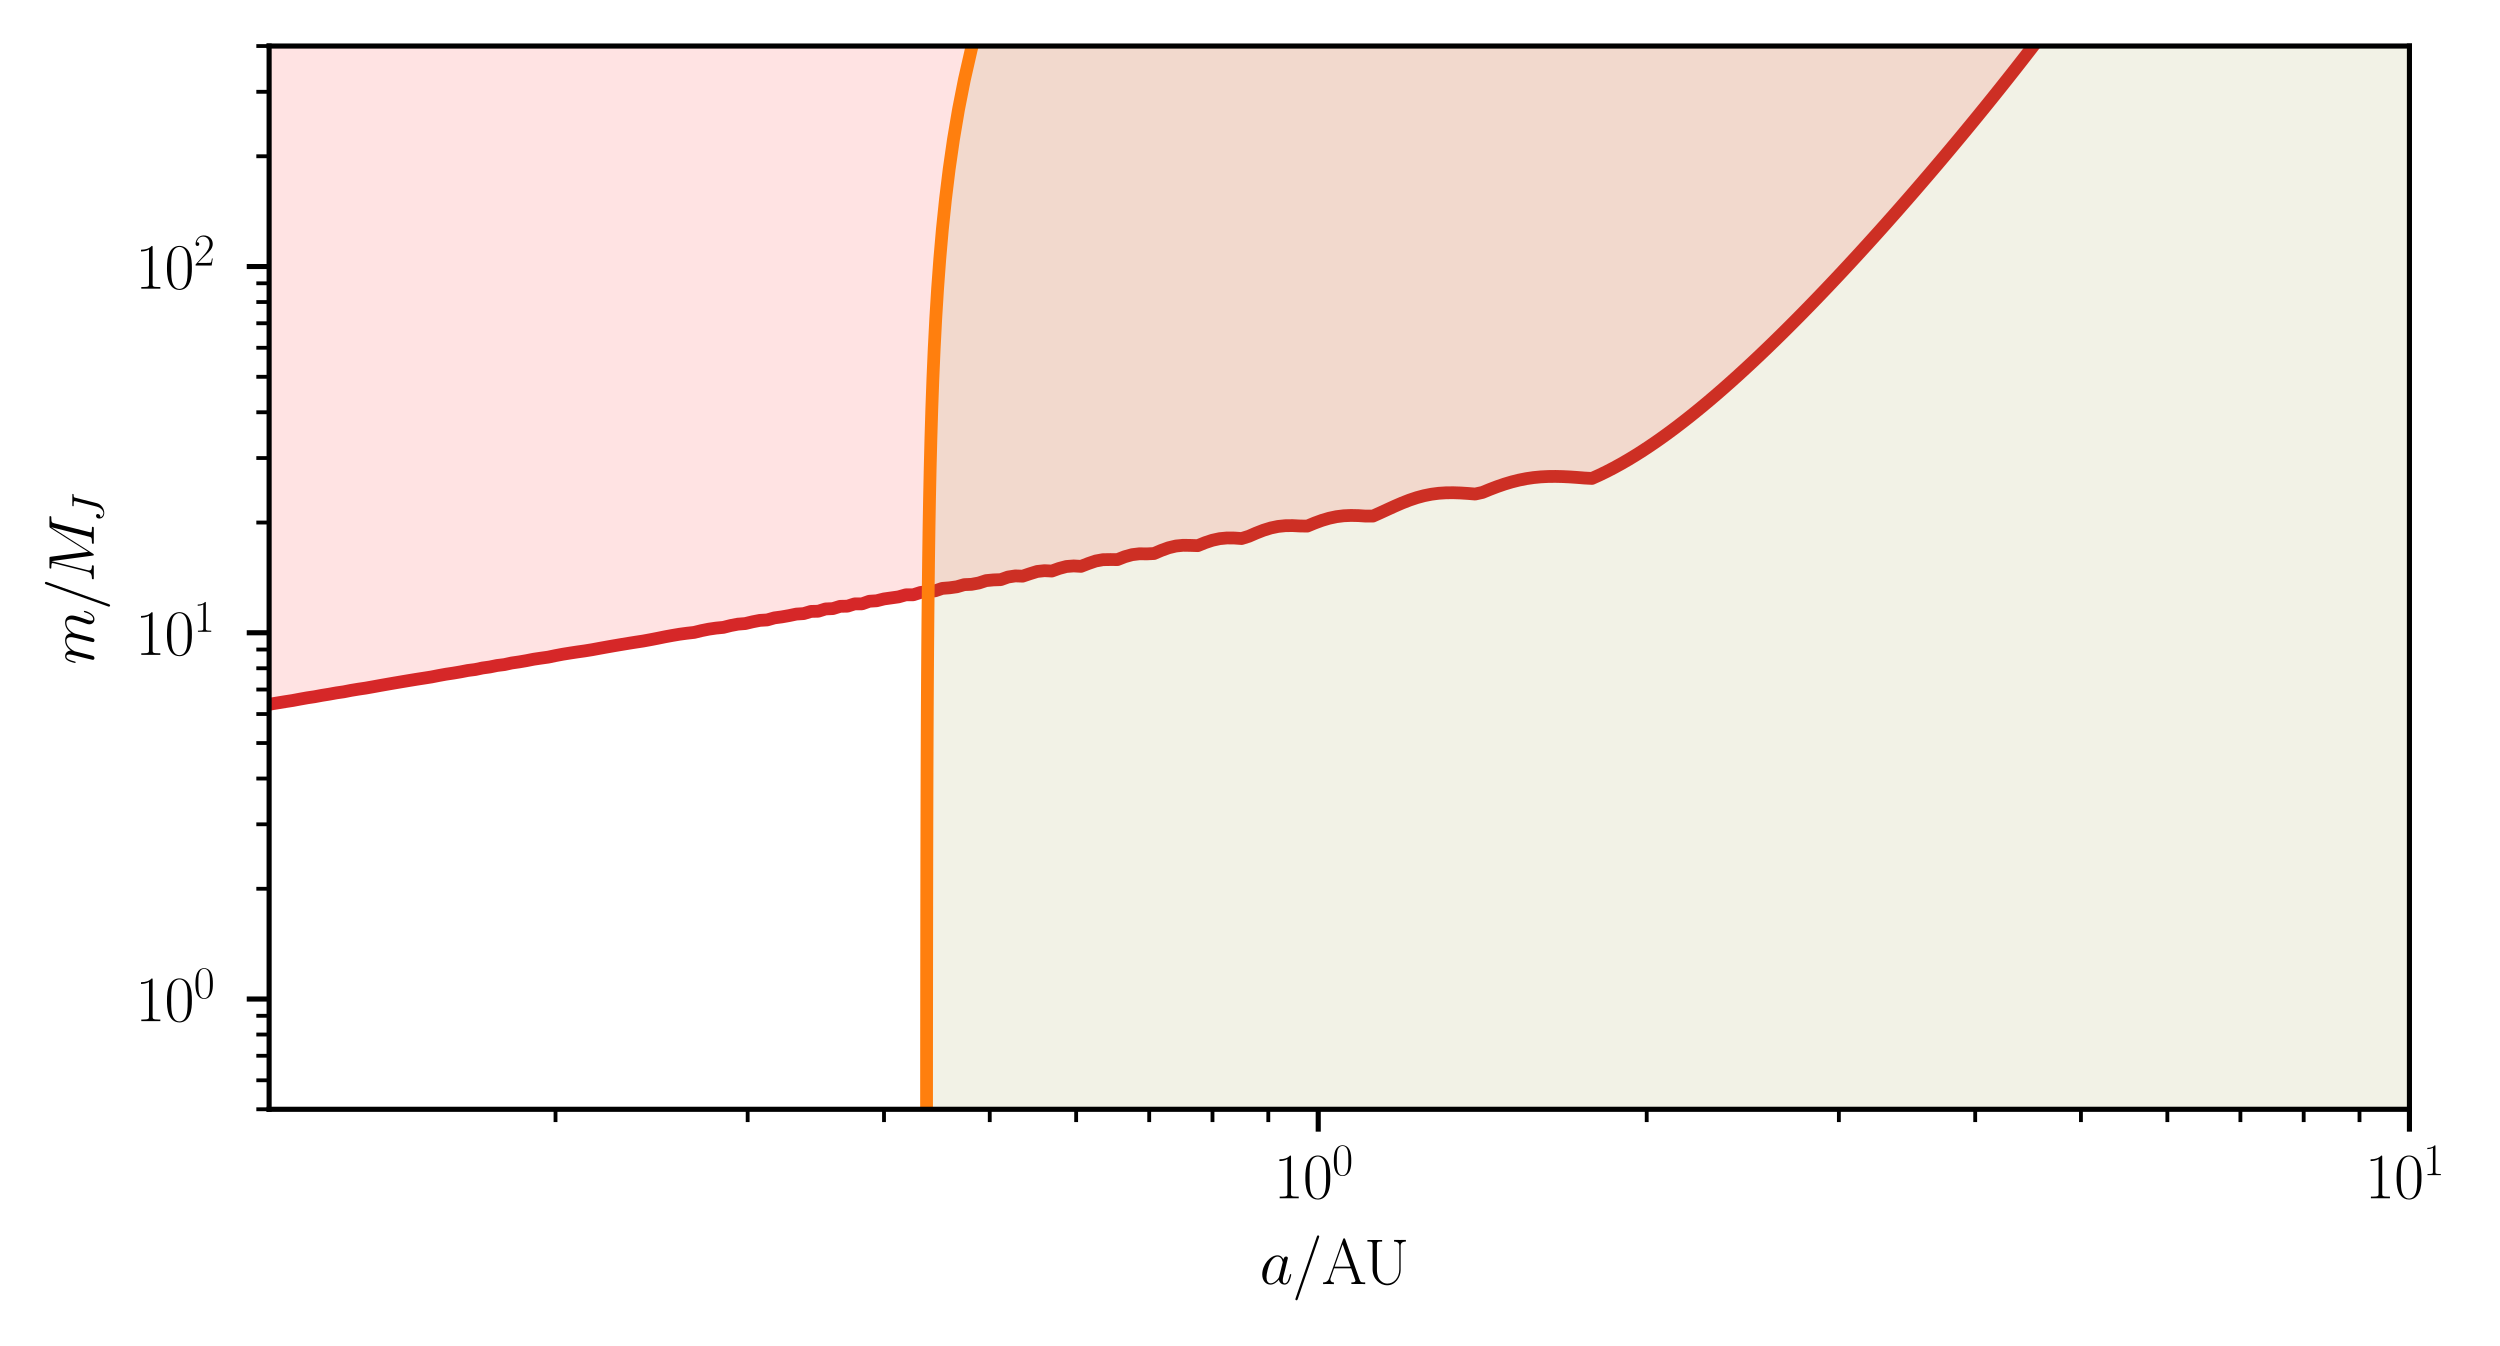 <?xml version="1.0" encoding="UTF-8" standalone="no"?>
<svg
   width="391.064pt"
   height="210.538pt"
   viewBox="0 0 391.064 210.538"
   version="1.1"
   id="svg719"
   sodipodi:docname="rv_1.svg"
   inkscape:version="1.2.2 (b0a8486541, 2022-12-01)"
   xmlns:inkscape="http://www.inkscape.org/namespaces/inkscape"
   xmlns:sodipodi="http://sodipodi.sourceforge.net/DTD/sodipodi-0.dtd"
   xmlns:xlink="http://www.w3.org/1999/xlink"
   xmlns="http://www.w3.org/2000/svg"
   xmlns:svg="http://www.w3.org/2000/svg"
   xmlns:rdf="http://www.w3.org/1999/02/22-rdf-syntax-ns#"
   xmlns:cc="http://creativecommons.org/ns#"
   xmlns:dc="http://purl.org/dc/elements/1.1/">
  <sodipodi:namedview
     id="namedview721"
     pagecolor="#ffffff"
     bordercolor="#666666"
     borderopacity="1.0"
     inkscape:showpageshadow="2"
     inkscape:pageopacity="0.0"
     inkscape:pagecheckerboard="0"
     inkscape:deskcolor="#d1d1d1"
     inkscape:document-units="pt"
     showgrid="false"
     inkscape:zoom="4.7274436"
     inkscape:cx="177.15706"
     inkscape:cy="129.45686"
     inkscape:window-width="3840"
     inkscape:window-height="2122"
     inkscape:window-x="0"
     inkscape:window-y="38"
     inkscape:window-maximized="1"
     inkscape:current-layer="axes_1" />
  <defs
     id="defs136">
    <style
       type="text/css"
       id="style134">*{stroke-linejoin: round; stroke-linecap: butt}</style>
  </defs>
  <g
     id="figure_1">
    <g
       id="patch_1">
      <path
         d="M 0,210.538 H 391.063 V 0 H 0 Z"
         style="display:inline;fill:none"
         id="path138" />
    </g>
    <g
       id="axes_1">
      <g
         id="patch_2">
        <path
           d="M 42.097 173.52  L 376.897 173.52  L 376.897 7.2  L 42.097 7.2  L 42.097 173.52  z "
           style="fill: none"
           id="path141" />
      </g>
      <g
         id="PolyCollection_1">
        <defs
           id="defs145">
          <path
             id="md144dec056"
             d="M 35.514 -226.137  L 35.514 -99.23  L 36.656 -99.445  L 37.797 -99.629  L 38.939 -99.806  L 40.081 -100.014  L 41.223 -100.214  L 42.364 -100.41  L 43.506 -100.601  L 44.648 -100.787  L 45.79 -100.963  L 46.931 -101.179  L 48.073 -101.384  L 49.215 -101.553  L 50.357 -101.767  L 51.498 -101.95  L 52.64 -102.157  L 53.782 -102.322  L 54.924 -102.547  L 56.065 -102.735  L 57.207 -102.903  L 58.349 -103.106  L 59.491 -103.315  L 60.632 -103.516  L 61.774 -103.713  L 62.916 -103.907  L 64.058 -104.099  L 65.199 -104.286  L 66.341 -104.463  L 67.483 -104.643  L 68.625 -104.868  L 69.766 -105.076  L 70.908 -105.245  L 72.05 -105.439  L 73.192 -105.661  L 74.333 -105.806  L 75.475 -106.048  L 76.617 -106.205  L 77.759 -106.439  L 78.9 -106.579  L 80.042 -106.83  L 81.184 -106.994  L 82.326 -107.19  L 83.467 -107.416  L 84.609 -107.586  L 85.751 -107.745  L 86.893 -107.985  L 88.034 -108.2  L 89.176 -108.384  L 90.318 -108.558  L 91.46 -108.719  L 92.601 -108.902  L 93.743 -109.115  L 94.885 -109.322  L 96.027 -109.523  L 97.168 -109.717  L 98.31 -109.906  L 99.452 -110.088  L 100.594 -110.262  L 101.735 -110.47  L 102.877 -110.692  L 104.019 -110.926  L 105.161 -111.136  L 106.302 -111.33  L 107.444 -111.483  L 108.586 -111.612  L 109.728 -111.892  L 110.869 -112.121  L 112.011 -112.288  L 113.153 -112.4  L 114.295 -112.688  L 115.436 -112.906  L 116.578 -112.996  L 117.72 -113.271  L 118.862 -113.494  L 120.003 -113.565  L 121.145 -113.888  L 122.287 -114.039  L 123.429 -114.241  L 124.57 -114.48  L 125.712 -114.554  L 126.854 -114.897  L 127.996 -114.925  L 129.137 -115.284  L 130.279 -115.335  L 131.421 -115.693  L 132.563 -115.718  L 133.704 -116.08  L 134.846 -116.081  L 135.988 -116.488  L 137.129 -116.562  L 138.271 -116.848  L 139.413 -117.009  L 140.555 -117.17  L 141.696 -117.492  L 142.838 -117.493  L 143.98 -117.856  L 145.122 -118.009  L 146.263 -118.114  L 147.405 -118.5  L 148.547 -118.591  L 149.689 -118.752  L 150.83 -119.084  L 151.972 -119.132  L 153.114 -119.343  L 154.256 -119.716  L 155.397 -119.825  L 156.539 -119.866  L 157.681 -120.275  L 158.823 -120.451  L 159.964 -120.411  L 161.106 -120.794  L 162.248 -121.148  L 163.39 -121.269  L 164.531 -121.211  L 165.673 -121.62  L 166.815 -121.924  L 167.957 -122.011  L 169.098 -121.945  L 170.24 -122.387  L 171.382 -122.78  L 172.524 -122.989  L 173.665 -123.009  L 174.807 -123.005  L 175.949 -123.455  L 177.091 -123.773  L 178.232 -123.912  L 179.374 -123.897  L 180.516 -123.951  L 181.658 -124.439  L 182.799 -124.853  L 183.941 -125.127  L 185.083 -125.24  L 186.225 -125.221  L 187.366 -125.185  L 188.508 -125.65  L 189.65 -126.029  L 190.792 -126.278  L 191.933 -126.387  L 193.075 -126.377  L 194.217 -126.297  L 195.359 -126.655  L 196.5 -127.151  L 197.642 -127.597  L 198.784 -127.951  L 199.926 -128.19  L 201.067 -128.307  L 202.209 -128.32  L 203.351 -128.26  L 204.493 -128.243  L 205.634 -128.715  L 206.776 -129.135  L 207.918 -129.474  L 209.06 -129.717  L 210.201 -129.859  L 211.343 -129.908  L 212.485 -129.883  L 213.627 -129.808  L 214.768 -129.811  L 215.91 -130.322  L 217.052 -130.848  L 218.194 -131.369  L 219.335 -131.863  L 220.477 -132.309  L 221.619 -132.692  L 222.761 -133  L 223.902 -133.228  L 225.044 -133.376  L 226.186 -133.451  L 227.328 -133.462  L 228.469 -133.423  L 229.611 -133.35  L 230.753 -133.257  L 231.895 -133.508  L 233.036 -133.977  L 234.178 -134.413  L 235.32 -134.807  L 236.462 -135.15  L 237.603 -135.437  L 238.745 -135.665  L 239.887 -135.833  L 241.029 -135.944  L 242.17 -136.002  L 243.312 -136.014  L 244.454 -135.987  L 245.596 -135.931  L 246.737 -135.852  L 247.879 -135.76  L 249.021 -135.7  L 250.163 -136.214  L 251.304 -136.768  L 252.446 -137.359  L 253.588 -137.986  L 254.73 -138.647  L 255.871 -139.341  L 257.013 -140.066  L 258.155 -140.822  L 259.297 -141.606  L 260.438 -142.417  L 261.58 -143.255  L 262.722 -144.118  L 263.864 -145.004  L 265.005 -145.914  L 266.147 -146.845  L 267.289 -147.797  L 268.43 -148.77  L 269.572 -149.761  L 270.714 -150.771  L 271.856 -151.798  L 272.997 -152.843  L 274.139 -153.903  L 275.281 -154.979  L 276.423 -156.07  L 277.564 -157.175  L 278.706 -158.294  L 279.848 -159.427  L 280.99 -160.572  L 282.131 -161.729  L 283.273 -162.899  L 284.415 -164.08  L 285.557 -165.273  L 286.698 -166.477  L 287.84 -167.691  L 288.982 -168.916  L 290.124 -170.151  L 291.265 -171.396  L 292.407 -172.651  L 293.549 -173.915  L 294.691 -175.189  L 295.832 -176.472  L 296.974 -177.765  L 298.116 -179.067  L 299.258 -180.378  L 300.399 -181.698  L 301.541 -183.027  L 302.683 -184.366  L 303.825 -185.714  L 304.966 -187.071  L 306.108 -188.438  L 307.25 -189.814  L 308.392 -191.2  L 309.533 -192.595  L 310.675 -194.001  L 311.817 -195.417  L 312.959 -196.844  L 314.1 -198.281  L 315.242 -199.729  L 316.384 -201.189  L 317.526 -202.661  L 318.667 -204.145  L 319.809 -205.641  L 320.951 -207.151  L 322.093 -208.674  L 323.234 -210.211  L 324.376 -211.763  L 325.518 -213.329  L 326.66 -214.912  L 327.801 -216.511  L 328.943 -218.126  L 330.085 -219.76  L 331.227 -221.412  L 332.368 -223.083  L 333.51 -224.774  L 334.652 -226.486  L 335.794 -228.219  L 336.935 -229.975  L 338.077 -231.754  L 339.219 -233.557  L 340.361 -235.385  L 341.502 -237.238  L 342.644 -239.119  L 343.786 -241.026  L 344.928 -242.962  L 346.069 -244.927  L 347.211 -246.922  L 348.353 -248.947  L 349.495 -251.004  L 350.636 -253.092  L 351.778 -255.213  L 352.92 -257.366  L 354.062 -259.552  L 355.203 -261.772  L 356.345 -264.025  L 357.487 -266.312  L 358.629 -268.633  L 359.77 -270.987  L 360.912 -273.376  L 362.054 -275.798  L 363.196 -278.254  L 364.337 -280.743  L 365.479 -283.266  L 365.479 -226.137  L 365.479 -226.137  L 364.337 -226.137  L 363.196 -226.137  L 362.054 -226.137  L 360.912 -226.137  L 359.77 -226.137  L 358.629 -226.137  L 357.487 -226.137  L 356.345 -226.137  L 355.203 -226.137  L 354.062 -226.137  L 352.92 -226.137  L 351.778 -226.137  L 350.636 -226.137  L 349.495 -226.137  L 348.353 -226.137  L 347.211 -226.137  L 346.069 -226.137  L 344.928 -226.137  L 343.786 -226.137  L 342.644 -226.137  L 341.502 -226.137  L 340.361 -226.137  L 339.219 -226.137  L 338.077 -226.137  L 336.935 -226.137  L 335.794 -226.137  L 334.652 -226.137  L 333.51 -226.137  L 332.368 -226.137  L 331.227 -226.137  L 330.085 -226.137  L 328.943 -226.137  L 327.801 -226.137  L 326.66 -226.137  L 325.518 -226.137  L 324.376 -226.137  L 323.234 -226.137  L 322.093 -226.137  L 320.951 -226.137  L 319.809 -226.137  L 318.667 -226.137  L 317.526 -226.137  L 316.384 -226.137  L 315.242 -226.137  L 314.1 -226.137  L 312.959 -226.137  L 311.817 -226.137  L 310.675 -226.137  L 309.533 -226.137  L 308.392 -226.137  L 307.25 -226.137  L 306.108 -226.137  L 304.966 -226.137  L 303.825 -226.137  L 302.683 -226.137  L 301.541 -226.137  L 300.399 -226.137  L 299.258 -226.137  L 298.116 -226.137  L 296.974 -226.137  L 295.832 -226.137  L 294.691 -226.137  L 293.549 -226.137  L 292.407 -226.137  L 291.265 -226.137  L 290.124 -226.137  L 288.982 -226.137  L 287.84 -226.137  L 286.698 -226.137  L 285.557 -226.137  L 284.415 -226.137  L 283.273 -226.137  L 282.131 -226.137  L 280.99 -226.137  L 279.848 -226.137  L 278.706 -226.137  L 277.564 -226.137  L 276.423 -226.137  L 275.281 -226.137  L 274.139 -226.137  L 272.997 -226.137  L 271.856 -226.137  L 270.714 -226.137  L 269.572 -226.137  L 268.43 -226.137  L 267.289 -226.137  L 266.147 -226.137  L 265.005 -226.137  L 263.864 -226.137  L 262.722 -226.137  L 261.58 -226.137  L 260.438 -226.137  L 259.297 -226.137  L 258.155 -226.137  L 257.013 -226.137  L 255.871 -226.137  L 254.73 -226.137  L 253.588 -226.137  L 252.446 -226.137  L 251.304 -226.137  L 250.163 -226.137  L 249.021 -226.137  L 247.879 -226.137  L 246.737 -226.137  L 245.596 -226.137  L 244.454 -226.137  L 243.312 -226.137  L 242.17 -226.137  L 241.029 -226.137  L 239.887 -226.137  L 238.745 -226.137  L 237.603 -226.137  L 236.462 -226.137  L 235.32 -226.137  L 234.178 -226.137  L 233.036 -226.137  L 231.895 -226.137  L 230.753 -226.137  L 229.611 -226.137  L 228.469 -226.137  L 227.328 -226.137  L 226.186 -226.137  L 225.044 -226.137  L 223.902 -226.137  L 222.761 -226.137  L 221.619 -226.137  L 220.477 -226.137  L 219.335 -226.137  L 218.194 -226.137  L 217.052 -226.137  L 215.91 -226.137  L 214.768 -226.137  L 213.627 -226.137  L 212.485 -226.137  L 211.343 -226.137  L 210.201 -226.137  L 209.06 -226.137  L 207.918 -226.137  L 206.776 -226.137  L 205.634 -226.137  L 204.493 -226.137  L 203.351 -226.137  L 202.209 -226.137  L 201.067 -226.137  L 199.926 -226.137  L 198.784 -226.137  L 197.642 -226.137  L 196.5 -226.137  L 195.359 -226.137  L 194.217 -226.137  L 193.075 -226.137  L 191.933 -226.137  L 190.792 -226.137  L 189.65 -226.137  L 188.508 -226.137  L 187.366 -226.137  L 186.225 -226.137  L 185.083 -226.137  L 183.941 -226.137  L 182.799 -226.137  L 181.658 -226.137  L 180.516 -226.137  L 179.374 -226.137  L 178.232 -226.137  L 177.091 -226.137  L 175.949 -226.137  L 174.807 -226.137  L 173.665 -226.137  L 172.524 -226.137  L 171.382 -226.137  L 170.24 -226.137  L 169.098 -226.137  L 167.957 -226.137  L 166.815 -226.137  L 165.673 -226.137  L 164.531 -226.137  L 163.39 -226.137  L 162.248 -226.137  L 161.106 -226.137  L 159.964 -226.137  L 158.823 -226.137  L 157.681 -226.137  L 156.539 -226.137  L 155.397 -226.137  L 154.256 -226.137  L 153.114 -226.137  L 151.972 -226.137  L 150.83 -226.137  L 149.689 -226.137  L 148.547 -226.137  L 147.405 -226.137  L 146.263 -226.137  L 145.122 -226.137  L 143.98 -226.137  L 142.838 -226.137  L 141.696 -226.137  L 140.555 -226.137  L 139.413 -226.137  L 138.271 -226.137  L 137.129 -226.137  L 135.988 -226.137  L 134.846 -226.137  L 133.704 -226.137  L 132.563 -226.137  L 131.421 -226.137  L 130.279 -226.137  L 129.137 -226.137  L 127.996 -226.137  L 126.854 -226.137  L 125.712 -226.137  L 124.57 -226.137  L 123.429 -226.137  L 122.287 -226.137  L 121.145 -226.137  L 120.003 -226.137  L 118.862 -226.137  L 117.72 -226.137  L 116.578 -226.137  L 115.436 -226.137  L 114.295 -226.137  L 113.153 -226.137  L 112.011 -226.137  L 110.869 -226.137  L 109.728 -226.137  L 108.586 -226.137  L 107.444 -226.137  L 106.302 -226.137  L 105.161 -226.137  L 104.019 -226.137  L 102.877 -226.137  L 101.735 -226.137  L 100.594 -226.137  L 99.452 -226.137  L 98.31 -226.137  L 97.168 -226.137  L 96.027 -226.137  L 94.885 -226.137  L 93.743 -226.137  L 92.601 -226.137  L 91.46 -226.137  L 90.318 -226.137  L 89.176 -226.137  L 88.034 -226.137  L 86.893 -226.137  L 85.751 -226.137  L 84.609 -226.137  L 83.467 -226.137  L 82.326 -226.137  L 81.184 -226.137  L 80.042 -226.137  L 78.9 -226.137  L 77.759 -226.137  L 76.617 -226.137  L 75.475 -226.137  L 74.333 -226.137  L 73.192 -226.137  L 72.05 -226.137  L 70.908 -226.137  L 69.766 -226.137  L 68.625 -226.137  L 67.483 -226.137  L 66.341 -226.137  L 65.199 -226.137  L 64.058 -226.137  L 62.916 -226.137  L 61.774 -226.137  L 60.632 -226.137  L 59.491 -226.137  L 58.349 -226.137  L 57.207 -226.137  L 56.065 -226.137  L 54.924 -226.137  L 53.782 -226.137  L 52.64 -226.137  L 51.498 -226.137  L 50.357 -226.137  L 49.215 -226.137  L 48.073 -226.137  L 46.931 -226.137  L 45.79 -226.137  L 44.648 -226.137  L 43.506 -226.137  L 42.364 -226.137  L 41.223 -226.137  L 40.081 -226.137  L 38.939 -226.137  L 37.797 -226.137  L 36.656 -226.137  L 35.514 -226.137  z "
             style="stroke: #d62728; stroke-width: 2" />
        </defs>
        <g
           clip-path="url(#p106b941dd8)"
           id="g149">
          <use
             xlink:href="#md144dec056"
             x="0"
             y="210.538"
             style="fill: #ff0000; fill-opacity: 0.11; stroke: #d62728; stroke-width: 2"
             id="use147" />
        </g>
      </g>
      <g
         id="PolyCollection_2">
        <path
           d="M 888.97 213.564  L 144.928 213.564  L 144.928 208.888  L 144.929 204.211  L 144.929 199.534  L 144.93 194.857  L 144.931 190.181  L 144.932 185.504  L 144.934 180.827  L 144.935 176.15  L 144.937 171.473  L 144.939 166.797  L 144.942 162.12  L 144.946 157.443  L 144.95 152.766  L 144.955 148.089  L 144.961 143.413  L 144.968 138.736  L 144.976 134.059  L 144.987 129.382  L 144.999 124.705  L 145.014 120.029  L 145.033 115.352  L 145.055 110.675  L 145.081 105.998  L 145.113 101.322  L 145.152 96.645  L 145.199 91.968  L 145.255 87.291  L 145.322 82.614  L 145.403 77.938  L 145.501 73.261  L 145.618 68.584  L 145.759 63.907  L 145.928 59.23  L 146.13 54.554  L 146.372 49.877  L 146.661 45.2  L 147.005 40.523  L 147.413 35.846  L 147.898 31.17  L 148.47 26.493  L 149.144 21.816  L 149.933 17.139  L 150.853 12.462  L 151.92 7.786  L 153.148 3.109  L 154.554 -1.568  L 156.15 -6.245  L 157.949 -10.921  L 159.958 -15.598  L 888.97 -15.598  L 888.97 -15.598  L 888.97 -10.921  L 888.97 -6.245  L 888.97 -1.568  L 888.97 3.109  L 888.97 7.786  L 888.97 12.462  L 888.97 17.139  L 888.97 21.816  L 888.97 26.493  L 888.97 31.17  L 888.97 35.846  L 888.97 40.523  L 888.97 45.2  L 888.97 49.877  L 888.97 54.554  L 888.97 59.23  L 888.97 63.907  L 888.97 68.584  L 888.97 73.261  L 888.97 77.938  L 888.97 82.614  L 888.97 87.291  L 888.97 91.968  L 888.97 96.645  L 888.97 101.322  L 888.97 105.998  L 888.97 110.675  L 888.97 115.352  L 888.97 120.029  L 888.97 124.705  L 888.97 129.382  L 888.97 134.059  L 888.97 138.736  L 888.97 143.413  L 888.97 148.089  L 888.97 152.766  L 888.97 157.443  L 888.97 162.12  L 888.97 166.797  L 888.97 171.473  L 888.97 176.15  L 888.97 180.827  L 888.97 185.504  L 888.97 190.181  L 888.97 194.857  L 888.97 199.534  L 888.97 204.211  L 888.97 208.888  L 888.97 213.564  z "
           clip-path="url(#p106b941dd8)"
           style="fill: #808000; fill-opacity: 0.1; stroke: #ff7f0e; stroke-width: 2"
           id="path152" />
      </g>
      <g
         id="matplotlib.axis_1">
        <g
           id="xtick_1">
          <g
             id="line2d_1">
            <defs
               id="defs168">
              <path
                 id="m095c766620"
                 d="M 0 0  L 0 3.5  "
                 style="stroke: #000000; stroke-width: 0.8" />
            </defs>
            <g
               id="g172">
              <use
                 xlink:href="#m095c766620"
                 x="206.205"
                 y="173.52"
                 style="stroke: #000000; stroke-width: 0.8"
                 id="use170" />
            </g>
          </g>
          <g
             id="text_1">
            <!-- $\mathdefault{10^{0}}$ -->
            <g
               transform="translate(199.238 187.438)scale(0.1 -0.1)"
               id="g185">
              <defs
                 id="defs177">
                <path
                   id="CMR17-31"
                   d="M 1702 4058  C 1702 4192 1696 4192 1606 4192  C 1357 3916 979 3827 621 3827  C 602 3827 570 3827 563 3808  C 557 3795 557 3782 557 3648  C 755 3648 1088 3686 1344 3839  L 1344 461  C 1344 236 1331 160 781 160  L 589 160  L 589 0  C 896 0 1216 0 1523 0  C 1830 0 2150 0 2458 0  L 2458 160  L 2266 160  C 1715 160 1702 230 1702 458  L 1702 4058  z "
                   transform="scale(0.016)" />
                <path
                   id="CMR17-30"
                   d="M 2688 2025  C 2688 2416 2682 3080 2413 3591  C 2176 4039 1798 4198 1466 4198  C 1158 4198 768 4058 525 3597  C 269 3118 243 2524 243 2025  C 243 1661 250 1106 448 619  C 723 -39 1216 -128 1466 -128  C 1760 -128 2208 -7 2470 600  C 2662 1042 2688 1559 2688 2025  z M 1466 -26  C 1056 -26 813 325 723 812  C 653 1188 653 1738 653 2096  C 653 2588 653 2997 736 3387  C 858 3929 1216 4096 1466 4096  C 1728 4096 2067 3923 2189 3400  C 2272 3036 2278 2607 2278 2096  C 2278 1680 2278 1169 2202 792  C 2067 95 1690 -26 1466 -26  z "
                   transform="scale(0.016)" />
              </defs>
              <use
                 xlink:href="#CMR17-31"
                 transform="scale(0.996)"
                 id="use179" />
              <use
                 xlink:href="#CMR17-30"
                 transform="translate(45.69 0)scale(0.996)"
                 id="use181" />
              <use
                 xlink:href="#CMR17-30"
                 transform="translate(91.381 36.154)scale(0.697)"
                 id="use183" />
            </g>
          </g>
        </g>
        <g
           id="xtick_2">
          <g
             id="line2d_2">
            <g
               id="g191">
              <use
                 xlink:href="#m095c766620"
                 x="376.897"
                 y="173.52"
                 style="stroke: #000000; stroke-width: 0.8"
                 id="use189" />
            </g>
          </g>
          <g
             id="text_2">
            <!-- $\mathdefault{10^{1}}$ -->
            <g
               transform="translate(369.93 187.438)scale(0.1 -0.1)"
               id="g200">
              <use
                 xlink:href="#CMR17-31"
                 transform="scale(0.996)"
                 id="use194" />
              <use
                 xlink:href="#CMR17-30"
                 transform="translate(45.69 0)scale(0.996)"
                 id="use196" />
              <use
                 xlink:href="#CMR17-31"
                 transform="translate(91.381 36.154)scale(0.697)"
                 id="use198" />
            </g>
          </g>
        </g>
        <g
           id="xtick_3">
          <g
             id="line2d_3">
            <defs
               id="defs205">
              <path
                 id="mc3b6d701c5"
                 d="M 0 0  L 0 2  "
                 style="stroke: #000000; stroke-width: 0.6" />
            </defs>
            <g
               id="g209">
              <use
                 xlink:href="#mc3b6d701c5"
                 x="86.897"
                 y="173.52"
                 style="stroke: #000000; stroke-width: 0.6"
                 id="use207" />
            </g>
          </g>
        </g>
        <g
           id="xtick_4">
          <g
             id="line2d_4">
            <g
               id="g215">
              <use
                 xlink:href="#mc3b6d701c5"
                 x="116.954"
                 y="173.52"
                 style="stroke: #000000; stroke-width: 0.6"
                 id="use213" />
            </g>
          </g>
        </g>
        <g
           id="xtick_5">
          <g
             id="line2d_5">
            <g
               id="g221">
              <use
                 xlink:href="#mc3b6d701c5"
                 x="138.28"
                 y="173.52"
                 style="stroke: #000000; stroke-width: 0.6"
                 id="use219" />
            </g>
          </g>
        </g>
        <g
           id="xtick_6">
          <g
             id="line2d_6">
            <g
               id="g227">
              <use
                 xlink:href="#mc3b6d701c5"
                 x="154.822"
                 y="173.52"
                 style="stroke: #000000; stroke-width: 0.6"
                 id="use225" />
            </g>
          </g>
        </g>
        <g
           id="xtick_7">
          <g
             id="line2d_7">
            <g
               id="g233">
              <use
                 xlink:href="#mc3b6d701c5"
                 x="168.338"
                 y="173.52"
                 style="stroke: #000000; stroke-width: 0.6"
                 id="use231" />
            </g>
          </g>
        </g>
        <g
           id="xtick_8">
          <g
             id="line2d_8">
            <g
               id="g239">
              <use
                 xlink:href="#mc3b6d701c5"
                 x="179.765"
                 y="173.52"
                 style="stroke: #000000; stroke-width: 0.6"
                 id="use237" />
            </g>
          </g>
        </g>
        <g
           id="xtick_9">
          <g
             id="line2d_9">
            <g
               id="g245">
              <use
                 xlink:href="#mc3b6d701c5"
                 x="189.664"
                 y="173.52"
                 style="stroke: #000000; stroke-width: 0.6"
                 id="use243" />
            </g>
          </g>
        </g>
        <g
           id="xtick_10">
          <g
             id="line2d_10">
            <g
               id="g251">
              <use
                 xlink:href="#mc3b6d701c5"
                 x="198.395"
                 y="173.52"
                 style="stroke: #000000; stroke-width: 0.6"
                 id="use249" />
            </g>
          </g>
        </g>
        <g
           id="xtick_11">
          <g
             id="line2d_11">
            <g
               id="g257">
              <use
                 xlink:href="#mc3b6d701c5"
                 x="257.588"
                 y="173.52"
                 style="stroke: #000000; stroke-width: 0.6"
                 id="use255" />
            </g>
          </g>
        </g>
        <g
           id="xtick_12">
          <g
             id="line2d_12">
            <g
               id="g263">
              <use
                 xlink:href="#mc3b6d701c5"
                 x="287.646"
                 y="173.52"
                 style="stroke: #000000; stroke-width: 0.6"
                 id="use261" />
            </g>
          </g>
        </g>
        <g
           id="xtick_13">
          <g
             id="line2d_13">
            <g
               id="g269">
              <use
                 xlink:href="#mc3b6d701c5"
                 x="308.972"
                 y="173.52"
                 style="stroke: #000000; stroke-width: 0.6"
                 id="use267" />
            </g>
          </g>
        </g>
        <g
           id="xtick_14">
          <g
             id="line2d_14">
            <g
               id="g275">
              <use
                 xlink:href="#mc3b6d701c5"
                 x="325.513"
                 y="173.52"
                 style="stroke: #000000; stroke-width: 0.6"
                 id="use273" />
            </g>
          </g>
        </g>
        <g
           id="xtick_15">
          <g
             id="line2d_15">
            <g
               id="g281">
              <use
                 xlink:href="#mc3b6d701c5"
                 x="339.029"
                 y="173.52"
                 style="stroke: #000000; stroke-width: 0.6"
                 id="use279" />
            </g>
          </g>
        </g>
        <g
           id="xtick_16">
          <g
             id="line2d_16">
            <g
               id="g287">
              <use
                 xlink:href="#mc3b6d701c5"
                 x="350.456"
                 y="173.52"
                 style="stroke: #000000; stroke-width: 0.6"
                 id="use285" />
            </g>
          </g>
        </g>
        <g
           id="xtick_17">
          <g
             id="line2d_17">
            <g
               id="g293">
              <use
                 xlink:href="#mc3b6d701c5"
                 x="360.355"
                 y="173.52"
                 style="stroke: #000000; stroke-width: 0.6"
                 id="use291" />
            </g>
          </g>
        </g>
        <g
           id="xtick_18">
          <g
             id="line2d_18">
            <g
               id="g299">
              <use
                 xlink:href="#mc3b6d701c5"
                 x="369.086"
                 y="173.52"
                 style="stroke: #000000; stroke-width: 0.6"
                 id="use297" />
            </g>
          </g>
        </g>
        <g
           id="text_3">
          <!-- $a$/AU -->
          <g
             transform="translate(197.039 200.848)scale(0.1 -0.1)"
             id="g317">
            <defs
               id="defs307">
              <path
                 id="CMMI12-61"
                 d="M 1926 760  C 1894 651 1894 639 1805 517  C 1664 338 1382 64 1082 64  C 819 64 672 300 672 677  C 672 1028 870 1743 992 2012  C 1210 2459 1510 2689 1760 2689  C 2182 2689 2266 2165 2266 2114  C 2266 2108 2246 2024 2240 2012  L 1926 760  z M 2336 2395  C 2266 2561 2093 2816 1760 2816  C 1037 2816 256 1884 256 939  C 256 307 627 -64 1062 -64  C 1414 -64 1715 211 1894 422  C 1958 45 2259 -64 2451 -64  C 2643 -64 2797 51 2912 281  C 3014 498 3104 888 3104 913  C 3104 945 3078 971 3040 971  C 2982 971 2976 939 2950 843  C 2854 466 2733 64 2470 64  C 2285 64 2272 230 2272 358  C 2272 505 2291 575 2349 824  C 2394 984 2426 1124 2477 1309  C 2714 2267 2771 2497 2771 2535  C 2771 2625 2701 2695 2605 2695  C 2400 2695 2349 2472 2336 2395  z "
                 transform="scale(0.016)" />
              <path
                 id="CMR17-2f"
                 d="M 2605 4545  C 2637 4627 2637 4640 2637 4653  C 2637 4729 2579 4768 2528 4768  C 2451 4768 2426 4717 2400 4640  L 326 -1377  C 294 -1460 294 -1473 294 -1486  C 294 -1562 352 -1600 403 -1600  C 480 -1600 506 -1549 531 -1473  L 2605 4545  z "
                 transform="scale(0.016)" />
              <path
                 id="CMR17-41"
                 d="M 2323 4378  C 2291 4461 2278 4480 2214 4480  C 2150 4480 2138 4461 2106 4378  L 749 566  C 627 223 371 153 147 153  L 147 -13  C 262 0 518 0 640 0  C 800 0 1056 0 1210 -13  L 1210 153  C 909 153 864 361 864 439  C 864 497 877 530 890 569  L 1229 1536  L 2906 1536  L 3290 442  C 3322 365 3322 352 3322 327  C 3322 153 3046 153 2925 153  L 2925 0  C 3110 0 3443 0 3642 0  C 3808 0 4128 0 4282 -13  L 4282 153  C 3942 153 3827 153 3744 387  L 2323 4378  z M 2067 3893  L 2848 1702  L 1286 1702  L 2067 3893  z "
                 transform="scale(0.016)" />
              <path
                 id="CMR17-55"
                 d="M 3456 1433  C 3456 579 2899 38 2291 38  C 1965 38 1670 210 1491 477  C 1286 783 1261 1178 1261 1401  L 1261 3874  C 1261 4160 1331 4160 1773 4160  L 1773 4320  C 1587 4320 1248 4320 1050 4320  C 851 4320 512 4320 326 4320  L 326 4160  C 768 4160 838 4160 838 3874  L 838 1433  C 838 516 1536 -128 2278 -128  C 3110 -128 3590 719 3590 1344  L 3590 3766  C 3590 4122 3917 4160 4102 4160  L 4102 4326  C 3955 4320 3686 4320 3526 4320  C 3366 4320 3091 4320 2944 4326  L 2944 4160  C 3456 4160 3456 3861 3456 3702  L 3456 1433  z "
                 transform="scale(0.016)" />
            </defs>
            <use
               xlink:href="#CMMI12-61"
               transform="scale(0.996)"
               id="use309" />
            <use
               xlink:href="#CMR17-2f"
               transform="translate(51.208 0)scale(0.996)"
               id="use311" />
            <use
               xlink:href="#CMR17-41"
               transform="translate(96.898 0)scale(0.996)"
               id="use313" />
            <use
               xlink:href="#CMR17-55"
               transform="translate(163.368 0)scale(0.996)"
               id="use315" />
          </g>
        </g>
      </g>
      <g
         id="matplotlib.axis_2">
        <g
           id="ytick_1">
          <g
             id="line2d_19">
            <defs
               id="defs322">
              <path
                 id="me964911daa"
                 d="M 0 0  L -3.5 0  "
                 style="stroke: #000000; stroke-width: 0.8" />
            </defs>
            <g
               id="g326">
              <use
                 xlink:href="#me964911daa"
                 x="42.097"
                 y="156.274"
                 style="stroke: #000000; stroke-width: 0.8"
                 id="use324" />
            </g>
          </g>
          <g
             id="text_4">
            <!-- $\mathdefault{10^{0}}$ -->
            <g
               transform="translate(21.163 159.733)scale(0.1 -0.1)"
               id="g335">
              <use
                 xlink:href="#CMR17-31"
                 transform="scale(0.996)"
                 id="use329" />
              <use
                 xlink:href="#CMR17-30"
                 transform="translate(45.69 0)scale(0.996)"
                 id="use331" />
              <use
                 xlink:href="#CMR17-30"
                 transform="translate(91.381 36.154)scale(0.697)"
                 id="use333" />
            </g>
          </g>
        </g>
        <g
           id="ytick_2">
          <g
             id="line2d_20">
            <g
               id="g341">
              <use
                 xlink:href="#me964911daa"
                 x="42.097"
                 y="98.983"
                 style="stroke: #000000; stroke-width: 0.8"
                 id="use339" />
            </g>
          </g>
          <g
             id="text_5">
            <!-- $\mathdefault{10^{1}}$ -->
            <g
               transform="translate(21.163 102.442)scale(0.1 -0.1)"
               id="g350">
              <use
                 xlink:href="#CMR17-31"
                 transform="scale(0.996)"
                 id="use344" />
              <use
                 xlink:href="#CMR17-30"
                 transform="translate(45.69 0)scale(0.996)"
                 id="use346" />
              <use
                 xlink:href="#CMR17-31"
                 transform="translate(91.381 36.154)scale(0.697)"
                 id="use348" />
            </g>
          </g>
        </g>
        <g
           id="ytick_3">
          <g
             id="line2d_21">
            <g
               id="g356">
              <use
                 xlink:href="#me964911daa"
                 x="42.097"
                 y="41.692"
                 style="stroke: #000000; stroke-width: 0.8"
                 id="use354" />
            </g>
          </g>
          <g
             id="text_6">
            <!-- $\mathdefault{10^{2}}$ -->
            <g
               transform="translate(21.163 45.152)scale(0.1 -0.1)"
               id="g368">
              <defs
                 id="defs360">
                <path
                   id="CMR17-32"
                   d="M 2669 989  L 2554 989  C 2490 536 2438 459 2413 420  C 2381 369 1920 369 1830 369  L 602 369  C 832 619 1280 1072 1824 1597  C 2214 1967 2669 2402 2669 3035  C 2669 3790 2067 4224 1395 4224  C 691 4224 262 3604 262 3030  C 262 2780 448 2748 525 2748  C 589 2748 781 2787 781 3010  C 781 3207 614 3264 525 3264  C 486 3264 448 3258 422 3245  C 544 3790 915 4058 1306 4058  C 1862 4058 2227 3617 2227 3035  C 2227 2479 1901 2000 1536 1584  L 262 146  L 262 0  L 2515 0  L 2669 989  z "
                   transform="scale(0.016)" />
              </defs>
              <use
                 xlink:href="#CMR17-31"
                 transform="scale(0.996)"
                 id="use362" />
              <use
                 xlink:href="#CMR17-30"
                 transform="translate(45.69 0)scale(0.996)"
                 id="use364" />
              <use
                 xlink:href="#CMR17-32"
                 transform="translate(91.381 36.154)scale(0.697)"
                 id="use366" />
            </g>
          </g>
        </g>
        <g
           id="ytick_4">
          <g
             id="line2d_22">
            <defs
               id="defs373">
              <path
                 id="m81ae0efaa5"
                 d="M 0 0  L -2 0  "
                 style="stroke: #000000; stroke-width: 0.6" />
            </defs>
            <g
               id="g377">
              <use
                 xlink:href="#m81ae0efaa5"
                 x="42.097"
                 y="173.52"
                 style="stroke: #000000; stroke-width: 0.6"
                 id="use375" />
            </g>
          </g>
        </g>
        <g
           id="ytick_5">
          <g
             id="line2d_23">
            <g
               id="g383">
              <use
                 xlink:href="#m81ae0efaa5"
                 x="42.097"
                 y="168.984"
                 style="stroke: #000000; stroke-width: 0.6"
                 id="use381" />
            </g>
          </g>
        </g>
        <g
           id="ytick_6">
          <g
             id="line2d_24">
            <g
               id="g389">
              <use
                 xlink:href="#m81ae0efaa5"
                 x="42.097"
                 y="165.148"
                 style="stroke: #000000; stroke-width: 0.6"
                 id="use387" />
            </g>
          </g>
        </g>
        <g
           id="ytick_7">
          <g
             id="line2d_25">
            <g
               id="g395">
              <use
                 xlink:href="#m81ae0efaa5"
                 x="42.097"
                 y="161.826"
                 style="stroke: #000000; stroke-width: 0.6"
                 id="use393" />
            </g>
          </g>
        </g>
        <g
           id="ytick_8">
          <g
             id="line2d_26">
            <g
               id="g401">
              <use
                 xlink:href="#m81ae0efaa5"
                 x="42.097"
                 y="158.895"
                 style="stroke: #000000; stroke-width: 0.6"
                 id="use399" />
            </g>
          </g>
        </g>
        <g
           id="ytick_9">
          <g
             id="line2d_27">
            <g
               id="g407">
              <use
                 xlink:href="#m81ae0efaa5"
                 x="42.097"
                 y="139.028"
                 style="stroke: #000000; stroke-width: 0.6"
                 id="use405" />
            </g>
          </g>
        </g>
        <g
           id="ytick_10">
          <g
             id="line2d_28">
            <g
               id="g413">
              <use
                 xlink:href="#m81ae0efaa5"
                 x="42.097"
                 y="128.939"
                 style="stroke: #000000; stroke-width: 0.6"
                 id="use411" />
            </g>
          </g>
        </g>
        <g
           id="ytick_11">
          <g
             id="line2d_29">
            <g
               id="g419">
              <use
                 xlink:href="#m81ae0efaa5"
                 x="42.097"
                 y="121.781"
                 style="stroke: #000000; stroke-width: 0.6"
                 id="use417" />
            </g>
          </g>
        </g>
        <g
           id="ytick_12">
          <g
             id="line2d_30">
            <g
               id="g425">
              <use
                 xlink:href="#m81ae0efaa5"
                 x="42.097"
                 y="116.229"
                 style="stroke: #000000; stroke-width: 0.6"
                 id="use423" />
            </g>
          </g>
        </g>
        <g
           id="ytick_13">
          <g
             id="line2d_31">
            <g
               id="g431">
              <use
                 xlink:href="#m81ae0efaa5"
                 x="42.097"
                 y="111.693"
                 style="stroke: #000000; stroke-width: 0.6"
                 id="use429" />
            </g>
          </g>
        </g>
        <g
           id="ytick_14">
          <g
             id="line2d_32">
            <g
               id="g437">
              <use
                 xlink:href="#m81ae0efaa5"
                 x="42.097"
                 y="107.858"
                 style="stroke: #000000; stroke-width: 0.6"
                 id="use435" />
            </g>
          </g>
        </g>
        <g
           id="ytick_15">
          <g
             id="line2d_33">
            <g
               id="g443">
              <use
                 xlink:href="#m81ae0efaa5"
                 x="42.097"
                 y="104.535"
                 style="stroke: #000000; stroke-width: 0.6"
                 id="use441" />
            </g>
          </g>
        </g>
        <g
           id="ytick_16">
          <g
             id="line2d_34">
            <g
               id="g449">
              <use
                 xlink:href="#m81ae0efaa5"
                 x="42.097"
                 y="101.605"
                 style="stroke: #000000; stroke-width: 0.6"
                 id="use447" />
            </g>
          </g>
        </g>
        <g
           id="ytick_17">
          <g
             id="line2d_35">
            <g
               id="g455">
              <use
                 xlink:href="#m81ae0efaa5"
                 x="42.097"
                 y="81.737"
                 style="stroke: #000000; stroke-width: 0.6"
                 id="use453" />
            </g>
          </g>
        </g>
        <g
           id="ytick_18">
          <g
             id="line2d_36">
            <g
               id="g461">
              <use
                 xlink:href="#m81ae0efaa5"
                 x="42.097"
                 y="71.649"
                 style="stroke: #000000; stroke-width: 0.6"
                 id="use459" />
            </g>
          </g>
        </g>
        <g
           id="ytick_19">
          <g
             id="line2d_37">
            <g
               id="g467">
              <use
                 xlink:href="#m81ae0efaa5"
                 x="42.097"
                 y="64.491"
                 style="stroke: #000000; stroke-width: 0.6"
                 id="use465" />
            </g>
          </g>
        </g>
        <g
           id="ytick_20">
          <g
             id="line2d_38">
            <g
               id="g473">
              <use
                 xlink:href="#m81ae0efaa5"
                 x="42.097"
                 y="58.939"
                 style="stroke: #000000; stroke-width: 0.6"
                 id="use471" />
            </g>
          </g>
        </g>
        <g
           id="ytick_21">
          <g
             id="line2d_39">
            <g
               id="g479">
              <use
                 xlink:href="#m81ae0efaa5"
                 x="42.097"
                 y="54.402"
                 style="stroke: #000000; stroke-width: 0.6"
                 id="use477" />
            </g>
          </g>
        </g>
        <g
           id="ytick_22">
          <g
             id="line2d_40">
            <g
               id="g485">
              <use
                 xlink:href="#m81ae0efaa5"
                 x="42.097"
                 y="50.567"
                 style="stroke: #000000; stroke-width: 0.6"
                 id="use483" />
            </g>
          </g>
        </g>
        <g
           id="ytick_23">
          <g
             id="line2d_41">
            <g
               id="g491">
              <use
                 xlink:href="#m81ae0efaa5"
                 x="42.097"
                 y="47.244"
                 style="stroke: #000000; stroke-width: 0.6"
                 id="use489" />
            </g>
          </g>
        </g>
        <g
           id="ytick_24">
          <g
             id="line2d_42">
            <g
               id="g497">
              <use
                 xlink:href="#m81ae0efaa5"
                 x="42.097"
                 y="44.314"
                 style="stroke: #000000; stroke-width: 0.6"
                 id="use495" />
            </g>
          </g>
        </g>
        <g
           id="ytick_25">
          <g
             id="line2d_43">
            <g
               id="g503">
              <use
                 xlink:href="#m81ae0efaa5"
                 x="42.097"
                 y="24.446"
                 style="stroke: #000000; stroke-width: 0.6"
                 id="use501" />
            </g>
          </g>
        </g>
        <g
           id="ytick_26">
          <g
             id="line2d_44">
            <g
               id="g509">
              <use
                 xlink:href="#m81ae0efaa5"
                 x="42.097"
                 y="14.358"
                 style="stroke: #000000; stroke-width: 0.6"
                 id="use507" />
            </g>
          </g>
        </g>
        <g
           id="ytick_27">
          <g
             id="line2d_45">
            <g
               id="g515">
              <use
                 xlink:href="#m81ae0efaa5"
                 x="42.097"
                 y="7.2"
                 style="stroke: #000000; stroke-width: 0.6"
                 id="use513" />
            </g>
          </g>
        </g>
        <g
           id="text_7">
          <!-- $m/M_J$ -->
          <g
             transform="translate(14.672 103.984)rotate(-90)scale(0.1 -0.1)"
             id="g533">
            <defs
               id="defs523">
              <path
                 id="CMMI12-6d"
                 d="M 1318 1871  C 1331 1910 1491 2229 1728 2433  C 1894 2586 2112 2689 2362 2689  C 2618 2689 2707 2497 2707 2242  C 2707 2203 2707 2076 2630 1775  L 2470 1118  C 2419 926 2298 453 2285 383  C 2259 287 2221 121 2221 96  C 2221 6 2291 -64 2387 -64  C 2579 -64 2611 83 2669 313  L 3053 1839  C 3066 1890 3398 2689 4102 2689  C 4358 2689 4448 2497 4448 2242  C 4448 1884 4198 1188 4058 805  C 4000 651 3968 568 3968 453  C 3968 166 4166 -64 4474 -64  C 5069 -64 5293 875 5293 913  C 5293 945 5267 971 5229 971  C 5171 971 5165 952 5133 843  C 4986 332 4749 64 4493 64  C 4429 64 4326 64 4326 269  C 4326 436 4403 640 4429 710  C 4544 1018 4832 1773 4832 2145  C 4832 2528 4608 2816 4122 2816  C 3693 2816 3347 2574 3091 2197  C 3072 2542 2861 2816 2381 2816  C 1811 2816 1510 2415 1395 2255  C 1376 2618 1114 2816 832 2816  C 646 2816 499 2727 378 2484  C 262 2254 173 1865 173 1839  C 173 1814 198 1782 243 1782  C 294 1782 301 1788 339 1935  C 435 2312 557 2689 813 2689  C 960 2689 1011 2586 1011 2395  C 1011 2254 947 2005 902 1807  L 723 1118  C 698 996 627 709 595 594  C 550 428 480 128 480 96  C 480 6 550 -64 646 -64  C 723 -64 813 -26 864 70  C 877 102 934 326 966 453  L 1107 1028  L 1318 1871  z "
                 transform="scale(0.016)" />
              <path
                 id="CMMI12-3d"
                 d="M 2746 4562  C 2746 4569 2784 4666 2784 4678  C 2784 4755 2720 4800 2669 4800  C 2637 4800 2579 4800 2528 4659  L 384 -1363  C 384 -1370 346 -1465 346 -1478  C 346 -1555 410 -1600 461 -1600  C 499 -1600 557 -1593 602 -1459  L 2746 4562  z "
                 transform="scale(0.016)" />
              <path
                 id="CMMI12-4d"
                 d="M 5811 3886  C 5869 4103 5882 4167 6336 4167  C 6458 4167 6515 4167 6515 4288  C 6515 4352 6470 4352 6349 4352  L 5581 4352  C 5421 4352 5414 4346 5344 4243  L 3008 562  L 2528 4211  C 2509 4352 2502 4352 2336 4352  L 1542 4352  C 1421 4352 1363 4352 1363 4231  C 1363 4167 1421 4167 1517 4167  C 1907 4167 1907 4116 1907 4046  C 1907 4034 1907 3995 1882 3899  L 1062 634  C 986 327 838 186 410 186  C 390 186 314 186 314 73  C 314 0 371 0 397 0  C 525 0 851 0 979 0  L 1286 0  C 1376 0 1485 0 1574 0  C 1619 0 1690 0 1690 122  C 1690 180 1626 186 1600 186  C 1389 186 1184 224 1184 454  C 1184 518 1184 524 1210 613  L 2093 4129  L 2099 4129  L 2630 172  C 2650 19 2656 0 2714 0  C 2784 0 2816 51 2848 109  L 5421 4161  L 5427 4161  L 4499 473  C 4442 250 4429 186 3981 186  C 3859 186 3795 186 3795 70  C 3795 0 3853 0 3891 0  C 4000 0 4128 0 4237 0  L 4992 0  C 5101 0 5235 0 5344 0  C 5395 0 5466 0 5466 122  C 5466 186 5408 186 5312 186  C 4922 186 4922 234 4922 294  C 4922 301 4922 345 4934 396  L 5811 3886  z "
                 transform="scale(0.016)" />
              <path
                 id="CMMI12-4a"
                 d="M 3418 3912  C 3469 4103 3482 4167 3795 4167  C 3898 4167 3962 4167 3962 4282  C 3962 4352 3904 4352 3878 4352  C 3770 4352 3648 4352 3533 4352  L 3181 4352  C 2912 4352 2630 4352 2362 4352  C 2304 4352 2227 4352 2227 4237  C 2227 4173 2278 4173 2278 4167  L 2438 4167  C 2950 4167 2950 4116 2950 4020  C 2950 4013 2950 3969 2925 3868  L 2189 960  C 2022 312 1594 0 1286 0  C 1069 0 762 100 685 431  C 710 424 742 418 768 418  C 979 418 1146 603 1146 788  C 1146 890 1082 1024 890 1024  C 774 1024 506 961 506 549  C 506 151 838 -128 1299 -128  C 1882 -128 2509 311 2662 915  L 3418 3912  z "
                 transform="scale(0.016)" />
            </defs>
            <use
               xlink:href="#CMMI12-6d"
               transform="scale(0.996)"
               id="use525" />
            <use
               xlink:href="#CMMI12-3d"
               transform="translate(85.327 0)scale(0.996)"
               id="use527" />
            <use
               xlink:href="#CMMI12-4d"
               transform="translate(128.683 0)scale(0.996)"
               id="use529" />
            <use
               xlink:href="#CMMI12-4a"
               transform="translate(223.056 -14.944)scale(0.697)"
               id="use531" />
          </g>
        </g>
      </g>
      <g
         id="line2d_49" />
      <g
         id="patch_3">
        <path
           d="M 42.097 173.52  L 42.097 7.2  "
           style="fill: none; stroke: #000000; stroke-width: 0.8; stroke-linejoin: miter; stroke-linecap: square"
           id="path565" />
      </g>
      <g
         id="patch_4">
        <path
           d="M 376.897 173.52  L 376.897 7.2  "
           style="fill: none; stroke: #000000; stroke-width: 0.8; stroke-linejoin: miter; stroke-linecap: square"
           id="path568" />
      </g>
      <g
         id="patch_5">
        <path
           d="M 42.097 173.52  L 376.897 173.52  "
           style="fill: none; stroke: #000000; stroke-width: 0.8; stroke-linejoin: miter; stroke-linecap: square"
           id="path571" />
      </g>
      <g
         id="patch_6">
        <path
           d="M 42.097 7.2  L 376.897 7.2  "
           style="fill: none; stroke: #000000; stroke-width: 0.8; stroke-linejoin: miter; stroke-linecap: square"
           id="path574" />
      </g>
    </g>
  </g>
  <defs
     id="defs717">
    <clipPath
       id="p106b941dd8">
      <rect
         x="42.097"
         y="7.2"
         width="334.8"
         height="166.32"
         id="rect714" />
    </clipPath>
  </defs>
</svg>
